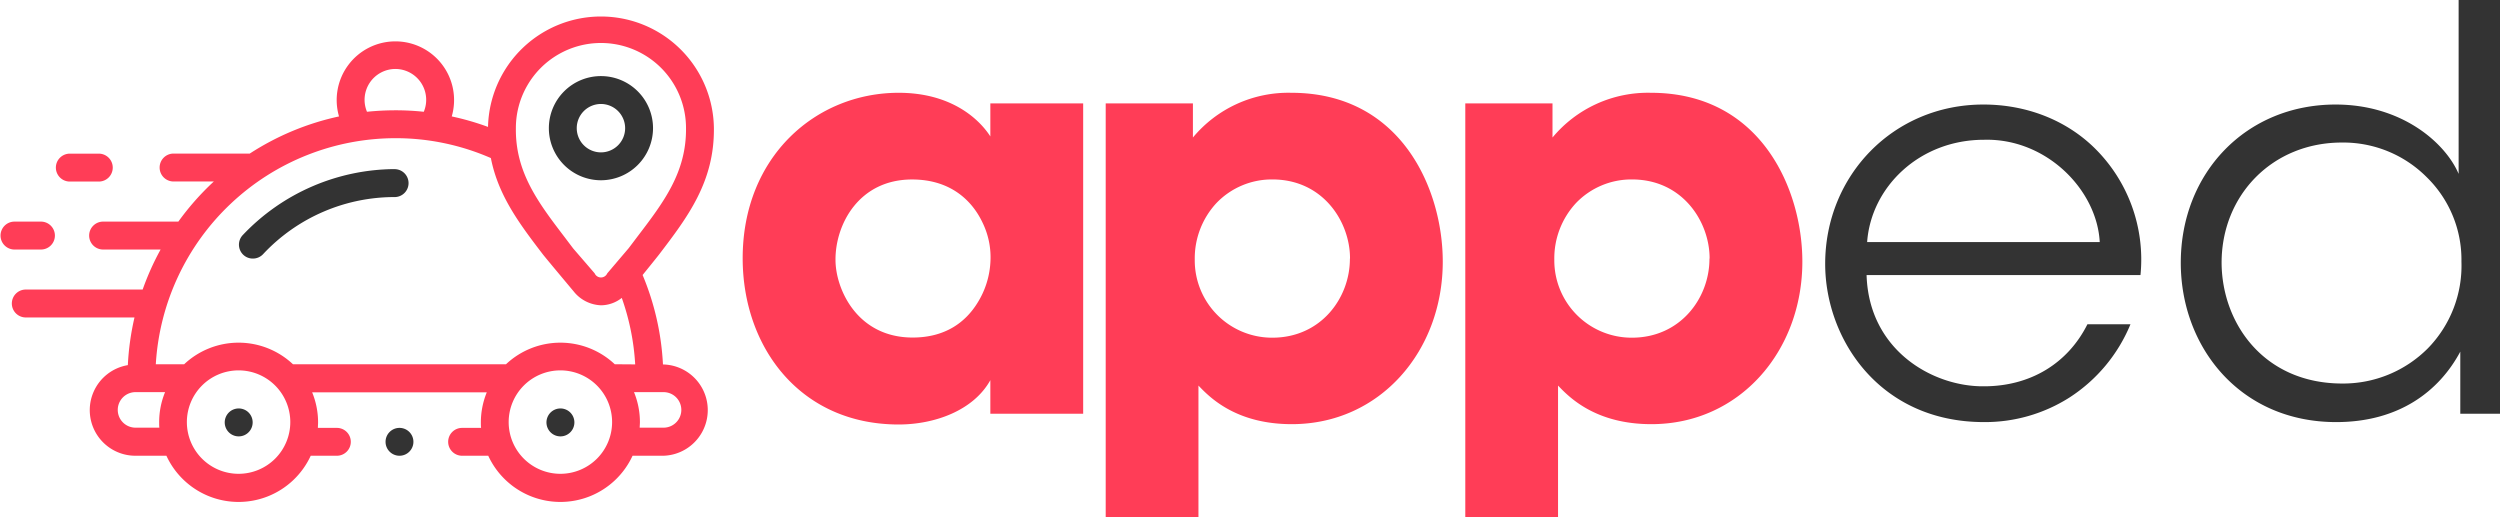<svg xmlns="http://www.w3.org/2000/svg" id="Layer_1" data-name="Layer 1" viewBox="0 0 676.81 140"><defs><style>.cls-1{fill:#ff3d57;}.cls-2{fill:#333;}</style></defs><title>logoapped</title><path class="cls-1" d="M640.21,518.15h7.45a3.78,3.78,0,1,0,0-7.55h-7.45a3.78,3.78,0,1,0,0,7.55Zm0,0" transform="translate(-621.11 -469)"></path><path class="cls-1" d="M632,536.55a3.78,3.78,0,1,0,0-7.55h-7.16a3.78,3.78,0,0,0,0,7.55Zm0,0" transform="translate(-621.11 -469)"></path><path class="cls-2" d="M783.8,517.8a14.1,14.1,0,1,1,14.1-14.1,14.12,14.12,0,0,1-14.1,14.1Zm0-20.65a6.55,6.55,0,1,0,6.55,6.55,6.56,6.56,0,0,0-6.55-6.55Zm0,0" transform="translate(-621.11 -469)"></path><path class="cls-2" d="M728.16,514.78a57,57,0,0,0-41.3,17.83A3.78,3.78,0,0,0,687,538a3.71,3.71,0,0,0,2.58,1,3.75,3.75,0,0,0,2.75-1.19,48.7,48.7,0,0,1,35.8-15.46,3.78,3.78,0,0,0,0-7.55Zm0,0" transform="translate(-621.11 -469)"></path><path class="cls-2" d="M685.71,579.58h0a3.78,3.78,0,1,0,3.8,3.77,3.76,3.76,0,0,0-3.8-3.77Zm0,0" transform="translate(-621.11 -469)"></path><path class="cls-2" d="M772.82,579.58h0a3.78,3.78,0,1,0,3.79,3.77,3.77,3.77,0,0,0-3.79-3.77Zm0,0" transform="translate(-621.11 -469)"></path><path class="cls-1" d="M800.71,567.67h-.12a72,72,0,0,0-5.51-24.22s3.73-4.6,4.5-5.6c7.69-10.09,14.95-19.63,14.8-34.17a30.58,30.58,0,0,0-61.15-.32,71.94,71.94,0,0,0-9.82-2.84,15.89,15.89,0,1,0-30.52,0,72.28,72.28,0,0,0-24.17,10.06H667.91a3.78,3.78,0,0,0,0,7.55H679A73,73,0,0,0,669.39,529H649.22a3.78,3.78,0,1,0,0,7.55h15.37a72.83,72.83,0,0,0-4.86,10.84H627.9a3.78,3.78,0,0,0,0,7.55h29.62a73.13,73.13,0,0,0-1.8,12.91,12.35,12.35,0,0,0,2.08,24.53h8.36a21.51,21.51,0,0,0,39.07,0h7.08a3.77,3.77,0,1,0,0-7.54h-5.14c0-.49.05-1,.05-1.49a21.39,21.39,0,0,0-1.6-8.13h47.27a21.58,21.58,0,0,0-1.6,8.13c0,.5,0,1,.06,1.49h-5.14a3.77,3.77,0,1,0,0,7.54h7.08a21.51,21.51,0,0,0,39.07,0h8.35a12.36,12.36,0,0,0,0-24.71Zm-39.94-64a23,23,0,0,1,46.06,0v0c.13,12-6.07,20.11-13.26,29.53-.75,1-1.51,2-2.27,3L785.51,543a1.86,1.86,0,0,1-3.41,0l-5.8-6.72c-.76-1-1.52-2-2.27-3-7.19-9.42-13.39-17.57-13.26-29.53v0Zm-32.61-16a8.36,8.36,0,0,1,7.68,11.59,72.6,72.6,0,0,0-7.68-.4,75.32,75.32,0,0,0-7.7.4,8.36,8.36,0,0,1,7.7-11.59Zm-63.94,97.11H657.8a4.81,4.81,0,1,1,0-9.62h8a21.39,21.39,0,0,0-1.6,8.13c0,.5,0,1,.05,1.49Zm21.48,12.49a14,14,0,1,1,14-14,14,14,0,0,1-14,14Zm87.12,0a14,14,0,1,1,14-14,14,14,0,0,1-14,14Zm14.72-29.66a21.47,21.47,0,0,0-29.44,0H700.42a21.48,21.48,0,0,0-29.45,0h-7.68a65.05,65.05,0,0,1,64.87-61.2A64.34,64.34,0,0,1,754,511.79c2,10.24,7.91,18,14.07,26.06.77,1,8.37,10.07,8.37,10.07a9.9,9.9,0,0,0,7.41,3.73,9.17,9.17,0,0,0,5.59-2,64.71,64.71,0,0,1,3.63,18Zm13.17,17.17h-6.42c0-.49.06-1,.06-1.49a21.39,21.39,0,0,0-1.6-8.13h8a4.81,4.81,0,0,1,0,9.62Zm0,0" transform="translate(-621.11 -469)"></path><path class="cls-2" d="M729.26,584.84a3.77,3.77,0,1,0,0,7.54h0a3.77,3.77,0,1,0,0-7.54Zm0,0" transform="translate(-621.11 -469)"></path><path class="cls-1" d="M914.35,581H889.22v-9.08c-4.54,8.17-15,12-24.82,12-26.64,0-42.23-20.89-42.23-45,0-27.54,19.83-44.8,42.23-44.8,13.77,0,21.49,6.66,24.82,11.81V497h25.13ZM847.3,539.38c0,7.72,5.75,21,20.89,21,8.93,0,14.37-4.24,17.55-9.39a23.07,23.07,0,0,0,3.48-10.74,21.44,21.44,0,0,0-2.12-11c-2.72-5.75-8.47-11.66-19.07-11.66-14.37,0-20.73,12.11-20.73,21.65Z" transform="translate(-621.11 -469)"></path><path class="cls-1" d="M920.45,497h23.61v9.23a33.6,33.6,0,0,1,26.64-12.11c29.82,0,41,26.19,41,45.71,0,24.22-17,44-40.87,44-15.13,0-22.25-7.27-25.27-10.45V609H920.45Zm66.14,41.92c0-9.83-7.26-21.34-21-21.34a20.77,20.77,0,0,0-15.13,6.36,22,22,0,0,0-5.9,15.29,20.93,20.93,0,0,0,21,21.19c13.17,0,21-10.75,21-21.34Z" transform="translate(-621.11 -469)"></path><path class="cls-1" d="M1017.8,497h23.61v9.23a33.6,33.6,0,0,1,26.64-12.11c29.82,0,41,26.19,41,45.71,0,24.22-17,44-40.87,44-15.13,0-22.25-7.27-25.27-10.45V609H1017.8Zm66.14,41.92c0-9.83-7.26-21.34-21-21.34a20.78,20.78,0,0,0-15.14,6.36,22,22,0,0,0-5.9,15.29,20.93,20.93,0,0,0,21,21.19c13.16,0,21-10.75,21-21.34Z" transform="translate(-621.11 -469)"></path><path class="cls-2" d="M1126.44,543.46c.61,20.44,18,30.28,31.79,30.12,12.56,0,22.7-6.2,28-16.8h11.65a43.16,43.16,0,0,1-16.5,19.83,42.59,42.59,0,0,1-23.15,6.66c-28.31,0-43-22.55-43-42.83,0-23.92,18.47-43.14,42.83-43.14,11.51,0,22.1,4.09,29.82,11.51a42.32,42.32,0,0,1,12.71,34.65Zm63.12-8.93c-.76-14.22-14.53-28.15-31.33-27.69-17.56,0-30.58,12.86-31.64,27.69Z" transform="translate(-621.11 -469)"></path><path class="cls-2" d="M1297.92,581h-10.75V564.2c-5.75,10.75-16.64,19.07-33.6,19.07-26,0-42.07-20.28-42.07-43.13,0-24.22,17.56-42.84,41.92-42.84,17.86,0,29.67,10.29,33.3,18.77V469h11.2Zm-75.37-40.71c.15,16.34,11.5,32.54,32.69,32.54a32.36,32.36,0,0,0,23.16-9.54,32,32,0,0,0,9.08-23.46,31.21,31.21,0,0,0-9.39-22.85,31.85,31.85,0,0,0-23-9.39c-18.77,0-32.54,14.23-32.54,32.55Z" transform="translate(-621.11 -469)"></path></svg>
